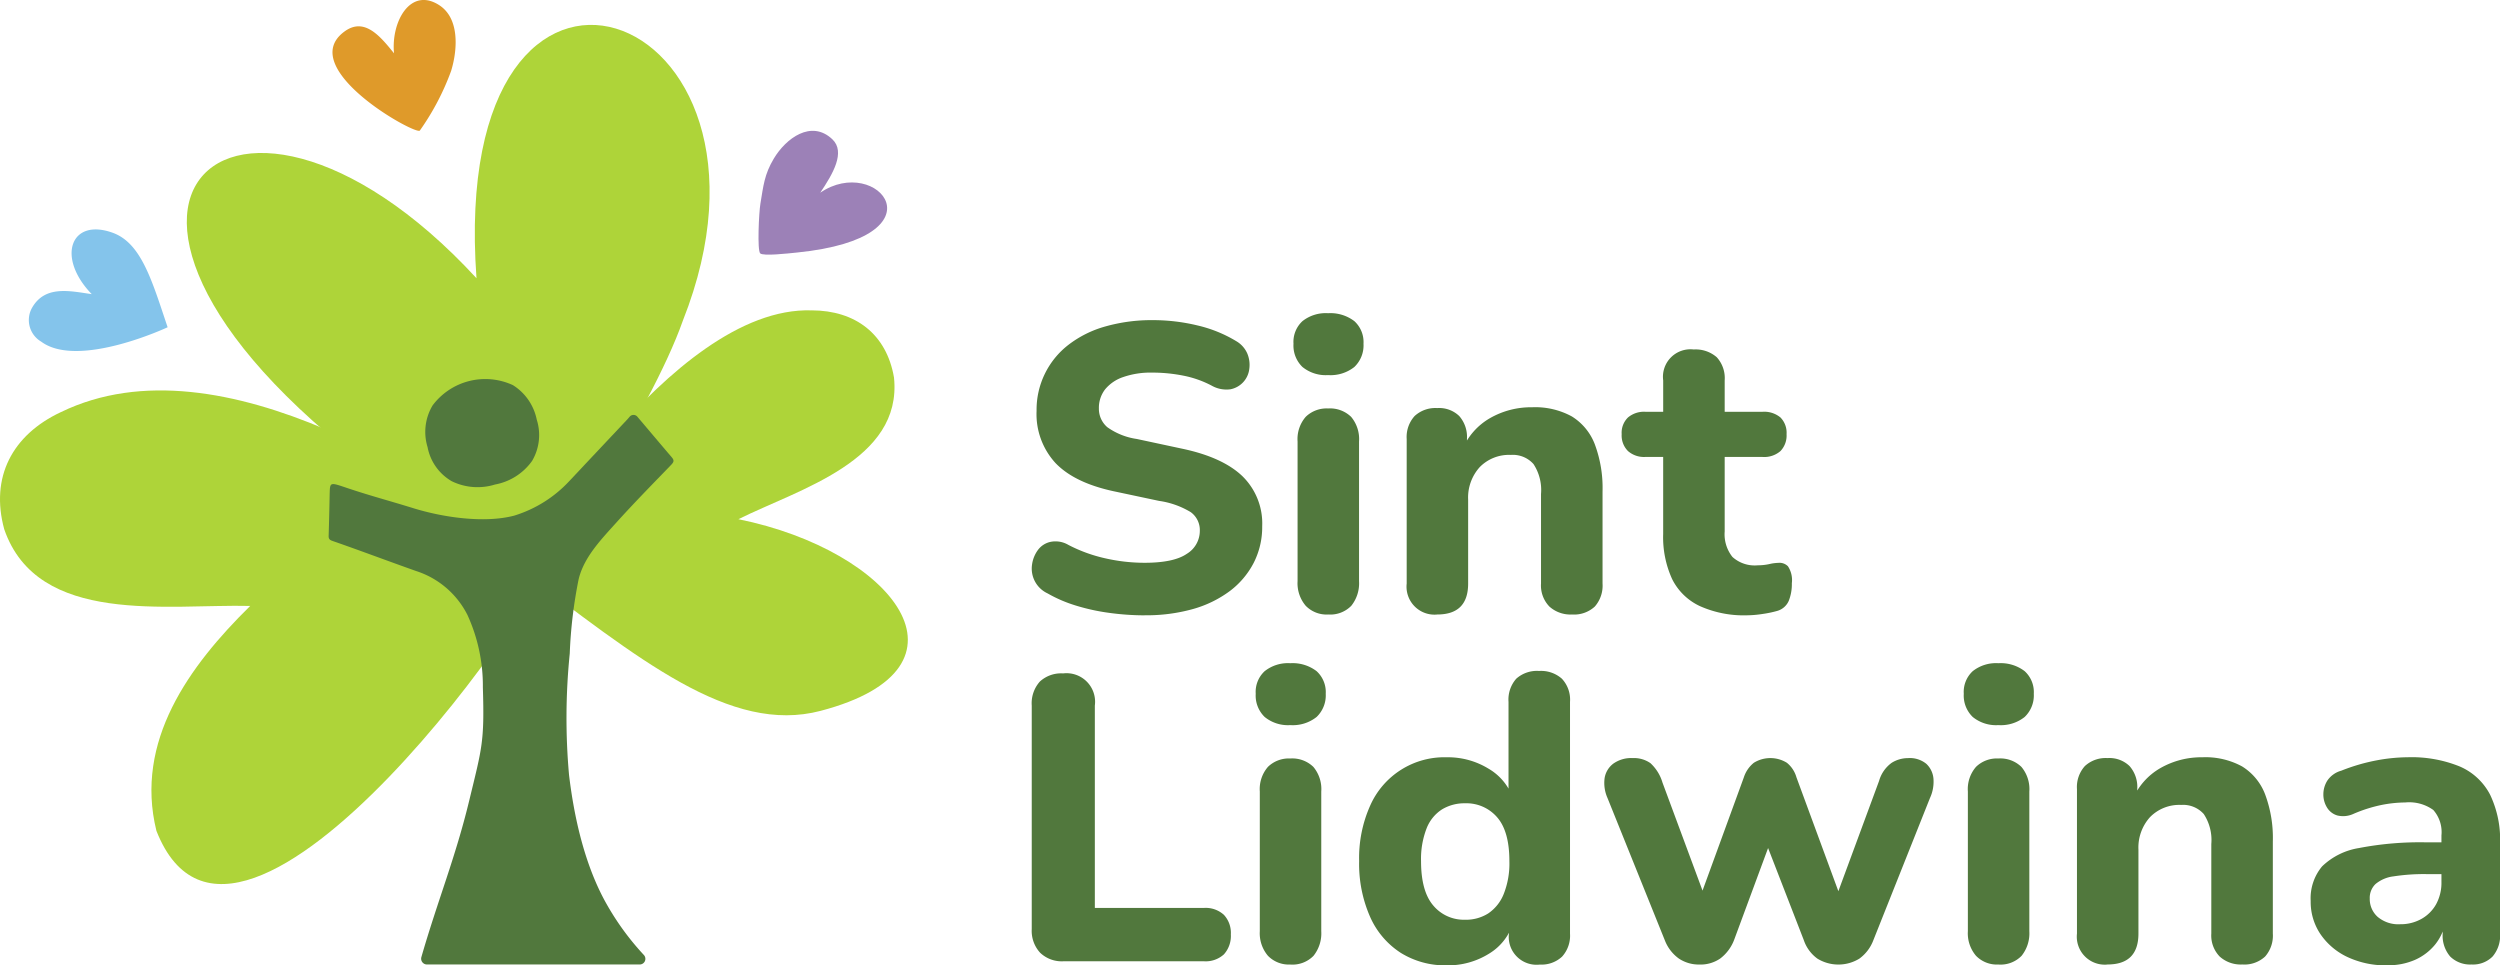 <svg xmlns="http://www.w3.org/2000/svg" width="328.189" height="126.725" viewBox="0 0 328.189 126.725">
  <g id="Logo-horizontaal-RGB" transform="translate(-257.324 -249.145)">
    <g id="Group_2" data-name="Group 2" transform="translate(257.324 249.145)">
      <path id="Path_1" data-name="Path 1" d="M265.31,572.5c-6.387,3-9.293,8.553-7.43,15.375,4.39,12.711,21.5,9.8,32.288,10.067-8.012,7.886-15.209,17.755-12.311,29.52,10.747,27.316,53.6-34.11,51.006-35.891-13.192-9.064-42.314-29.386-63.555-19.069Z" transform="translate(-257.324 -518.397)" fill="#aed439"/>
      <path id="Path_2" data-name="Path 2" d="M720.1,503.856c5.762.013,9.83,3.123,10.806,8.815,1.139,10.923-12.532,14.673-20.424,18.6,20.288,4.11,32.442,19.475,10.79,25.161-11.873,3.119-23.838-6.787-39.914-18.888,0,0,20.144-34.316,38.74-33.685Z" transform="translate(-613.547 -463.114)" fill="#aed439"/>
      <path id="Path_3" data-name="Path 3" d="M448.682,302.843c-3.832-53.042,43.632-36.216,27.088,5.572-4.251,12.079-18.759,33.921-20.3,33.6-2.148-.443-7.516-5.1-12.512-8.414-57.356-37.986-27.366-66.675,5.724-30.764Z" transform="translate(-386.13 -266.313)" fill="#aed439"/>
      <g id="Group_1" data-name="Group 1" transform="translate(43.142 49.699)">
        <path id="Path_4" data-name="Path 4" d="M527.234,600.02c.032-1.542.107-1.4,2.472-.613,3.111,1.033,5.3,1.594,8.478,2.58,3.8,1.18,9.277,2.033,13.27.985a16.491,16.491,0,0,0,7.259-4.563q3.757-4,7.526-8c.128-.136.249-.277.373-.424a.66.66,0,0,1,1.009,0c1.03,1.214,3.314,3.928,4.508,5.317.355.413.293.625-.067,1-2.428,2.514-4.879,5.009-7.217,7.6-1.991,2.212-4.248,4.545-4.934,7.432a60.861,60.861,0,0,0-1.164,9.739,83.857,83.857,0,0,0-.093,15.952c.657,5.482,1.988,11.444,4.607,16.352a35.161,35.161,0,0,0,5.215,7.272.741.741,0,0,1-.545,1.246H540a.76.76,0,0,1-.731-.972c2.133-7.406,4.475-13.061,6.283-20.552,1.678-6.942,2.01-7.673,1.788-14.87a22.3,22.3,0,0,0-2.025-9.493,11.486,11.486,0,0,0-6.723-5.76c-3.654-1.291-7.315-2.677-10.992-3.953-.4-.141-.518-.286-.505-.683.059-1.865.1-3.731.136-5.6Z" transform="translate(-527.094 -584.981)" fill="#51783d"/>
        <path id="Path_5" data-name="Path 5" d="M615.679,573.819a7.732,7.732,0,0,1-5.684-.432,6.573,6.573,0,0,1-3.173-4.475,6.776,6.776,0,0,1,.664-5.482,8.637,8.637,0,0,1,10.541-2.656,6.968,6.968,0,0,1,3.126,4.527,6.673,6.673,0,0,1-.617,5.429A7.679,7.679,0,0,1,615.679,573.819Z" transform="translate(-593.834 -559.913)" fill="#51783d"/>
      </g>
      <path id="Path_6" data-name="Path 6" d="M885.026,372.512c19.669-1.994,10.517-12.976,3.043-7.852,1.641-2.439,3.365-5.341,1.586-7.019-2.773-2.618-6.1-.106-7.681,2.541-1.239,2.071-1.367,3.557-1.761,5.927-.194,1.169-.432,6.146-.021,6.517s3.5.021,4.831-.114Z" transform="translate(-780.392 -339.361)" fill="#9c81b7"/>
      <path id="Path_7" data-name="Path 7" d="M282.641,452.2a3.29,3.29,0,0,1-1.273-4.352c1.7-3.136,5.057-2.293,7.894-1.892-4.681-4.836-2.773-10.05,2.741-8.062,3.753,1.355,5.138,6.207,7.219,12.408,0,0-11.714,5.489-16.581,1.9Z" transform="translate(-277.217 -407.341)" fill="#84c4eb"/>
      <path id="Path_8" data-name="Path 8" d="M545.452,250.984a4.136,4.136,0,0,0-1.219-1.182c-3.782-2.4-6.307,2.234-5.9,6.344-1.9-2.373-3.939-4.743-6.5-2.867-6.565,4.807,9.45,13.7,9.891,13a33.252,33.252,0,0,0,4.1-7.815c.68-2.2,1.033-5.421-.37-7.481Z" transform="translate(-486.606 -249.145)" fill="#df9a2a"/>
    </g>
    <path id="Path_9" data-name="Path 9" d="M1119.08,550.708a34.182,34.182,0,0,1-4.6-.32,27,27,0,0,1-4.409-.963,18.044,18.044,0,0,1-3.715-1.6,3.589,3.589,0,0,1-2.031-3.8,4.168,4.168,0,0,1,.774-1.9,2.778,2.778,0,0,1,1.684-1.068,3.324,3.324,0,0,1,2.3.4,19.8,19.8,0,0,0,4.836,1.764,23.276,23.276,0,0,0,5.158.589q3.85,0,5.559-1.175a3.515,3.515,0,0,0,1.71-2.994,2.905,2.905,0,0,0-1.2-2.485,11.015,11.015,0,0,0-4.142-1.47l-6.039-1.283q-5.131-1.123-7.59-3.715a9.492,9.492,0,0,1-2.458-6.814,10.766,10.766,0,0,1,4.195-8.685,14.19,14.19,0,0,1,4.838-2.405,22.25,22.25,0,0,1,6.253-.828,24.862,24.862,0,0,1,5.826.694,17.419,17.419,0,0,1,5.132,2.085,3.482,3.482,0,0,1,1.417,1.6,3.846,3.846,0,0,1,.267,2,3.083,3.083,0,0,1-2.485,2.7,3.923,3.923,0,0,1-2.458-.481,13.573,13.573,0,0,0-3.715-1.31,20.82,20.82,0,0,0-4.089-.4,10.979,10.979,0,0,0-3.822.589,5.2,5.2,0,0,0-2.378,1.63,3.958,3.958,0,0,0-.8,2.485,3.176,3.176,0,0,0,1.1,2.458,8.82,8.82,0,0,0,3.875,1.55l5.987,1.283q5.292,1.123,7.884,3.608a8.658,8.658,0,0,1,2.592,6.547,10.345,10.345,0,0,1-1.123,4.838,10.9,10.9,0,0,1-3.126,3.688,14.809,14.809,0,0,1-4.811,2.353,22.6,22.6,0,0,1-6.387.828Z" transform="translate(-711.516 -220.785)" fill="#51783d"/>
    <path id="Path_10" data-name="Path 10" d="M1323.653,514.374a4.839,4.839,0,0,1-3.368-1.068,3.907,3.907,0,0,1-1.175-3.046,3.706,3.706,0,0,1,1.175-2.967,4.92,4.92,0,0,1,3.368-1.043,5.172,5.172,0,0,1,3.448,1.043,3.715,3.715,0,0,1,1.2,2.967,3.914,3.914,0,0,1-1.2,3.046A5.019,5.019,0,0,1,1323.653,514.374Zm0,31.43a3.821,3.821,0,0,1-2.939-1.148,4.565,4.565,0,0,1-1.068-3.234V523.088a4.458,4.458,0,0,1,1.068-3.234,3.919,3.919,0,0,1,2.939-1.1,3.981,3.981,0,0,1,3.021,1.1,4.528,4.528,0,0,1,1.041,3.234v18.334a4.725,4.725,0,0,1-1.015,3.234A3.852,3.852,0,0,1,1323.653,545.8Z" transform="translate(-891.982 -215.988)" fill="#51783d"/>
    <path id="Path_11" data-name="Path 11" d="M1416.038,610.658a3.672,3.672,0,0,1-4.008-4.062V587.621a4.091,4.091,0,0,1,1.043-3.021,4.013,4.013,0,0,1,2.966-1.043,3.79,3.79,0,0,1,2.887,1.043,4.157,4.157,0,0,1,1.015,3.021v3.047l-.588-1.711a8.569,8.569,0,0,1,3.633-4.089,10.84,10.84,0,0,1,5.506-1.417,10.037,10.037,0,0,1,5.212,1.2,7.4,7.4,0,0,1,3.021,3.661,16.36,16.36,0,0,1,1.016,6.2v12.081a4.155,4.155,0,0,1-1.016,3.019,4,4,0,0,1-2.994,1.043,4.124,4.124,0,0,1-2.967-1.043,3.969,3.969,0,0,1-1.1-3.019V594.835a6.2,6.2,0,0,0-.988-3.929,3.621,3.621,0,0,0-2.967-1.2,5.367,5.367,0,0,0-4.088,1.6,5.952,5.952,0,0,0-1.524,4.276v11.011q0,4.064-4.062,4.062Z" transform="translate(-970.042 -280.842)" fill="#51783d"/>
    <path id="Path_12" data-name="Path 12" d="M1604.962,570.9a14.132,14.132,0,0,1-6.175-1.2,7.7,7.7,0,0,1-3.661-3.555,13.228,13.228,0,0,1-1.177-5.933v-10.1H1591.6a3.187,3.187,0,0,1-2.271-.774,2.893,2.893,0,0,1-.828-2.218,2.8,2.8,0,0,1,.828-2.191,3.263,3.263,0,0,1,2.271-.748h2.351v-4.116a3.611,3.611,0,0,1,4.009-4.062,4.22,4.22,0,0,1,3.021,1.016,4.073,4.073,0,0,1,1.043,3.047v4.116h4.97a3.33,3.33,0,0,1,2.353.748,2.854,2.854,0,0,1,.8,2.191,2.945,2.945,0,0,1-.8,2.218,3.254,3.254,0,0,1-2.353.774h-4.97v9.782a4.776,4.776,0,0,0,1.016,3.341,4.34,4.34,0,0,0,3.315,1.1,7.085,7.085,0,0,0,1.522-.16,5.743,5.743,0,0,1,1.2-.161,1.543,1.543,0,0,1,1.255.454,3.311,3.311,0,0,1,.509,2.218,5.961,5.961,0,0,1-.4,2.3,2.351,2.351,0,0,1-1.524,1.337,14.368,14.368,0,0,1-1.924.4A13.964,13.964,0,0,1,1604.962,570.9Z" transform="translate(-1118.291 -240.98)" fill="#51783d"/>
    <path id="Path_13" data-name="Path 13" d="M1108.449,839.71a4.1,4.1,0,0,1-3.074-1.123,4.248,4.248,0,0,1-1.1-3.1V806.142a4.281,4.281,0,0,1,1.068-3.154,4.116,4.116,0,0,1,3.047-1.068,3.751,3.751,0,0,1,4.169,4.222v26.565h14.324a3.545,3.545,0,0,1,2.619.908,3.471,3.471,0,0,1,.91,2.567,3.6,3.6,0,0,1-.91,2.62,3.545,3.545,0,0,1-2.619.908h-18.441Z" transform="translate(-711.509 -464.373)" fill="#51783d"/>
    <path id="Path_14" data-name="Path 14" d="M1292.643,801.684a4.835,4.835,0,0,1-3.366-1.068,3.908,3.908,0,0,1-1.177-3.047,3.7,3.7,0,0,1,1.177-2.967,4.916,4.916,0,0,1,3.366-1.043,5.169,5.169,0,0,1,3.448,1.043,3.715,3.715,0,0,1,1.2,2.967,3.914,3.914,0,0,1-1.2,3.047A5.021,5.021,0,0,1,1292.643,801.684Zm0,31.43a3.825,3.825,0,0,1-2.939-1.148,4.573,4.573,0,0,1-1.068-3.234V810.4a4.458,4.458,0,0,1,1.068-3.234,3.924,3.924,0,0,1,2.939-1.1,3.981,3.981,0,0,1,3.021,1.1,4.528,4.528,0,0,1,1.041,3.234v18.334a4.724,4.724,0,0,1-1.016,3.234,3.856,3.856,0,0,1-3.048,1.148Z" transform="translate(-865.931 -457.35)" fill="#51783d"/>
    <path id="Path_15" data-name="Path 15" d="M1384.492,838.564a11.046,11.046,0,0,1-6.013-1.63,10.8,10.8,0,0,1-4.037-4.731,17.221,17.221,0,0,1-1.442-7.323,16.864,16.864,0,0,1,1.442-7.27,10.646,10.646,0,0,1,10.05-6.36,10.2,10.2,0,0,1,5.5,1.5,7.24,7.24,0,0,1,3.207,3.9h-.589V803.982a4.141,4.141,0,0,1,1.016-3.047,4.06,4.06,0,0,1,2.994-1.016,4.118,4.118,0,0,1,2.994,1.016,4.013,4.013,0,0,1,1.068,3.047V834.4a4.091,4.091,0,0,1-1.041,3.019,3.937,3.937,0,0,1-2.912,1.043,3.65,3.65,0,0,1-4.064-4.062v-3.635l.589,2.084a7.171,7.171,0,0,1-3.181,4.169A10.168,10.168,0,0,1,1384.492,838.564Zm2.405-5.986a5.486,5.486,0,0,0,3.047-.828,5.553,5.553,0,0,0,2.031-2.54,10.874,10.874,0,0,0,.748-4.329q0-3.9-1.6-5.746a5.322,5.322,0,0,0-4.223-1.844,5.669,5.669,0,0,0-3.021.8,5.189,5.189,0,0,0-2.031,2.512,11.067,11.067,0,0,0-.721,4.276q0,3.956,1.6,5.826a5.23,5.23,0,0,0,4.169,1.871Z" transform="translate(-937.254 -462.693)" fill="#51783d"/>
    <path id="Path_16" data-name="Path 16" d="M1586.694,898.531a4.705,4.705,0,0,1-2.7-.776,5.289,5.289,0,0,1-1.844-2.378l-7.537-18.708a4.855,4.855,0,0,1-.374-2.647,2.978,2.978,0,0,1,1.148-1.871,4.055,4.055,0,0,1,2.54-.721,3.759,3.759,0,0,1,2.325.668,5.606,5.606,0,0,1,1.577,2.54l5.826,15.716h-1.123l5.986-16.41a4.036,4.036,0,0,1,1.31-1.9,4.124,4.124,0,0,1,4.331,0,3.77,3.77,0,0,1,1.255,1.9l6.039,16.41h-1.068l5.88-15.928a4.414,4.414,0,0,1,1.658-2.378,4.068,4.068,0,0,1,2.138-.614,3.413,3.413,0,0,1,2.405.748,3.01,3.01,0,0,1,.936,1.924,5.106,5.106,0,0,1-.456,2.567l-7.428,18.655a5.294,5.294,0,0,1-1.844,2.432,5.271,5.271,0,0,1-5.5,0,4.968,4.968,0,0,1-1.791-2.432l-6.467-16.677h3.475l-6.147,16.624a5.549,5.549,0,0,1-1.818,2.458,4.564,4.564,0,0,1-2.725.8Z" transform="translate(-1106.264 -522.767)" fill="#51783d"/>
    <path id="Path_17" data-name="Path 17" d="M1873.873,801.684a4.84,4.84,0,0,1-3.368-1.068,3.908,3.908,0,0,1-1.176-3.047,3.706,3.706,0,0,1,1.176-2.967,4.92,4.92,0,0,1,3.368-1.043,5.173,5.173,0,0,1,3.448,1.043,3.715,3.715,0,0,1,1.2,2.967,3.914,3.914,0,0,1-1.2,3.047A5.021,5.021,0,0,1,1873.873,801.684Zm0,31.43a3.819,3.819,0,0,1-2.939-1.148,4.558,4.558,0,0,1-1.068-3.234V810.4a4.451,4.451,0,0,1,1.068-3.234,3.92,3.92,0,0,1,2.939-1.1,3.975,3.975,0,0,1,3.019,1.1,4.522,4.522,0,0,1,1.043,3.234v18.334a4.726,4.726,0,0,1-1.015,3.234A3.857,3.857,0,0,1,1873.873,833.114Z" transform="translate(-1354.209 -457.35)" fill="#51783d"/>
    <path id="Path_18" data-name="Path 18" d="M1966.248,897.968a3.672,3.672,0,0,1-4.008-4.062V874.931a4.1,4.1,0,0,1,1.043-3.021,4.016,4.016,0,0,1,2.967-1.043,3.8,3.8,0,0,1,2.888,1.043,4.157,4.157,0,0,1,1.016,3.021v3.047l-.589-1.711a8.57,8.57,0,0,1,3.633-4.089,10.84,10.84,0,0,1,5.506-1.417,10.038,10.038,0,0,1,5.212,1.2,7.4,7.4,0,0,1,3.021,3.661,16.36,16.36,0,0,1,1.016,6.2V893.9a4.155,4.155,0,0,1-1.016,3.019,4,4,0,0,1-2.994,1.043,4.121,4.121,0,0,1-2.967-1.043,3.969,3.969,0,0,1-1.1-3.019V882.145a6.2,6.2,0,0,0-.988-3.929,3.622,3.622,0,0,0-2.967-1.2,5.373,5.373,0,0,0-4.089,1.6,5.951,5.951,0,0,0-1.522,4.276V893.9q0,4.064-4.064,4.062Z" transform="translate(-1432.261 -522.204)" fill="#51783d"/>
    <path id="Path_19" data-name="Path 19" d="M2164.138,898.075a11.819,11.819,0,0,1-5.237-1.1,8.827,8.827,0,0,1-3.528-2.994,7.59,7.59,0,0,1-1.283-4.356,6.528,6.528,0,0,1,1.5-4.543,9.025,9.025,0,0,1,4.838-2.405,42.294,42.294,0,0,1,8.9-.748h2.832V886.1h-2.78a26.093,26.093,0,0,0-4.409.294,4.54,4.54,0,0,0-2.378,1.016,2.511,2.511,0,0,0-.748,1.9,3.137,3.137,0,0,0,1.041,2.405,4.218,4.218,0,0,0,2.966.963,5.548,5.548,0,0,0,2.78-.7,4.989,4.989,0,0,0,1.924-1.924,5.875,5.875,0,0,0,.7-2.939v-6.093a4.4,4.4,0,0,0-1.068-3.341,5.416,5.416,0,0,0-3.688-.988,16.622,16.622,0,0,0-3.074.32,18.821,18.821,0,0,0-3.715,1.175,3.237,3.237,0,0,1-2.113.214,2.354,2.354,0,0,1-1.362-1.043,3.233,3.233,0,0,1-.481-1.737,3.374,3.374,0,0,1,.534-1.818,3.256,3.256,0,0,1,1.818-1.283,25.127,25.127,0,0,1,4.678-1.363,22.869,22.869,0,0,1,4.035-.4,16.8,16.8,0,0,1,6.814,1.2,8.079,8.079,0,0,1,4.009,3.715,13.7,13.7,0,0,1,1.31,6.362v11.866a4.223,4.223,0,0,1-.988,3.019,3.611,3.611,0,0,1-2.752,1.043,3.735,3.735,0,0,1-2.807-1.043,4.217,4.217,0,0,1-.988-3.019v-1.978l.374.374a6.619,6.619,0,0,1-1.364,3.047,7.158,7.158,0,0,1-2.618,2,8.718,8.718,0,0,1-3.662.721Z" transform="translate(-1593.43 -522.204)" fill="#51783d"/>
  </g>
</svg>
